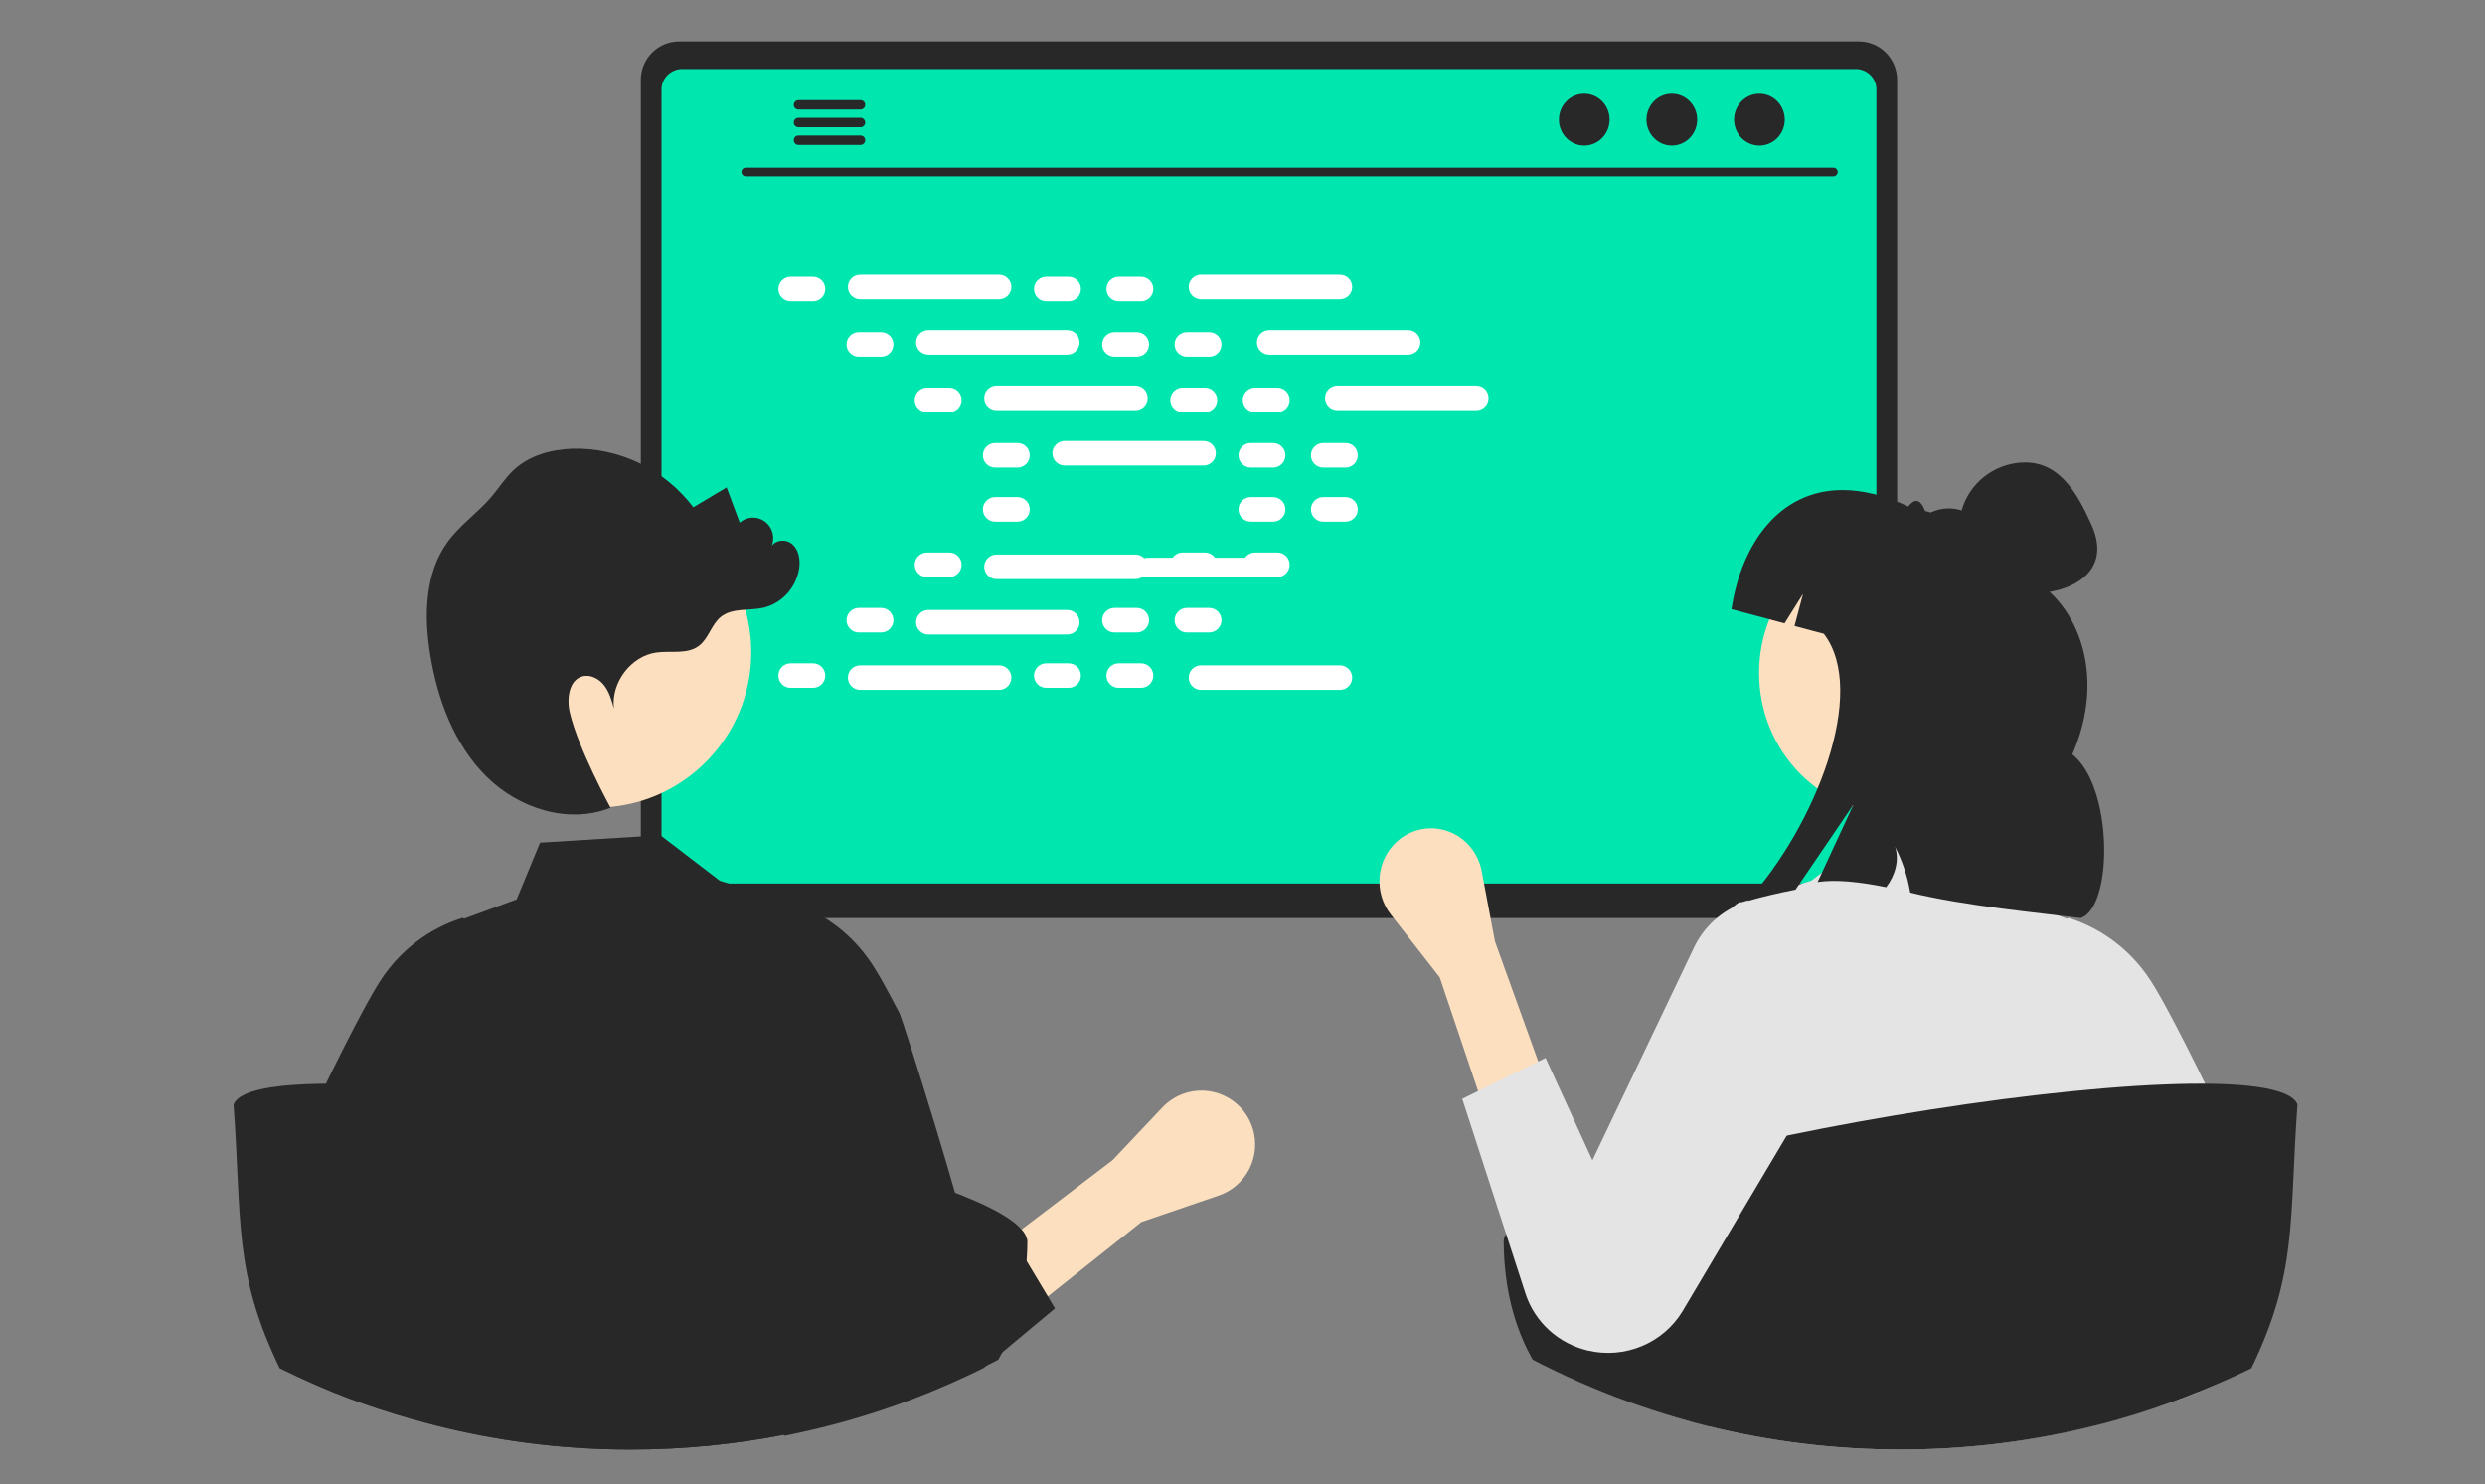 <svg width="360" height="215" viewBox="0 0 360 215" fill="none" xmlns="http://www.w3.org/2000/svg">
<rect x="0" y="0" width="360" height="215" fill="#808080" stroke="none"/>
<g clip-path="url(#clip0_148_2677)">
<path d="M92.835 11.563V127.431C92.836 128.908 93.421 130.324 94.46 131.368C95.499 132.412 96.908 132.999 98.378 133H269.292C270.762 132.999 272.171 132.412 273.21 131.368C274.249 130.324 274.834 128.908 274.835 127.431V11.563C274.831 10.087 274.246 8.674 273.207 7.631C272.168 6.588 270.76 6.002 269.292 6H98.378C96.91 6.002 95.502 6.588 94.463 7.631C93.424 8.674 92.838 10.087 92.835 11.563Z" fill="#282828"/>
<path d="M95.835 12.958V125.048C95.836 125.83 96.153 126.58 96.714 127.134C97.276 127.687 98.037 127.999 98.832 128H268.838C269.633 127.999 270.394 127.687 270.956 127.134C271.517 126.58 271.834 125.83 271.835 125.048V12.958C271.835 12.175 271.519 11.423 270.958 10.869C270.396 10.314 269.634 10.002 268.838 10H98.832C98.036 10.002 97.274 10.314 96.712 10.869C96.151 11.423 95.835 12.175 95.835 12.958Z" fill="#00E6AF"/>
<path d="M108.026 25.543H265.613C265.777 25.539 265.933 25.471 266.047 25.354C266.162 25.237 266.226 25.08 266.226 24.916C266.226 24.752 266.162 24.595 266.047 24.477C265.933 24.36 265.777 24.293 265.613 24.289H108.026C107.862 24.293 107.706 24.36 107.592 24.477C107.477 24.595 107.413 24.752 107.413 24.916C107.413 25.08 107.477 25.237 107.592 25.354C107.706 25.471 107.862 25.539 108.026 25.543Z" fill="#282828"/>
<path d="M254.887 21.089C256.916 21.089 258.56 19.407 258.56 17.333C258.56 15.259 256.916 13.578 254.887 13.578C252.859 13.578 251.215 15.259 251.215 17.333C251.215 19.407 252.859 21.089 254.887 21.089Z" fill="#282828"/>
<path d="M242.199 21.089C244.227 21.089 245.872 19.407 245.872 17.333C245.872 15.259 244.227 13.578 242.199 13.578C240.171 13.578 238.526 15.259 238.526 17.333C238.526 19.407 240.171 21.089 242.199 21.089Z" fill="#282828"/>
<path d="M229.512 21.089C231.54 21.089 233.184 19.407 233.184 17.333C233.184 15.259 231.54 13.578 229.512 13.578C227.483 13.578 225.839 15.259 225.839 17.333C225.839 19.407 227.483 21.089 229.512 21.089Z" fill="#282828"/>
<path d="M114.993 15.192C114.993 15.281 115.01 15.369 115.043 15.451C115.077 15.533 115.126 15.608 115.189 15.671C115.251 15.734 115.326 15.784 115.408 15.819C115.489 15.853 115.577 15.871 115.666 15.871H124.677C124.855 15.867 125.025 15.793 125.149 15.666C125.274 15.538 125.343 15.367 125.343 15.189C125.343 15.011 125.274 14.84 125.149 14.712C125.025 14.585 124.855 14.511 124.677 14.507H115.666C115.486 14.509 115.314 14.582 115.188 14.711C115.062 14.839 114.992 15.012 114.993 15.192Z" fill="#282828"/>
<path d="M114.993 17.754C114.993 17.843 115.01 17.931 115.043 18.013C115.077 18.095 115.126 18.17 115.189 18.233C115.251 18.296 115.326 18.346 115.408 18.38C115.489 18.415 115.577 18.433 115.666 18.433H124.677C124.855 18.429 125.025 18.355 125.15 18.228C125.274 18.1 125.344 17.929 125.344 17.751C125.344 17.572 125.274 17.401 125.15 17.274C125.025 17.146 124.855 17.073 124.677 17.069H115.666C115.486 17.071 115.314 17.144 115.188 17.272C115.062 17.401 114.992 17.574 114.993 17.754Z" fill="#282828"/>
<path d="M114.993 20.31C114.992 20.49 115.062 20.663 115.188 20.791C115.314 20.919 115.486 20.993 115.666 20.995H124.677C124.855 20.991 125.025 20.917 125.149 20.79C125.274 20.662 125.343 20.491 125.343 20.313C125.343 20.135 125.274 19.963 125.149 19.836C125.025 19.709 124.855 19.635 124.677 19.631H115.666C115.577 19.631 115.489 19.649 115.408 19.683C115.326 19.718 115.251 19.768 115.189 19.831C115.126 19.894 115.077 19.969 115.043 20.051C115.01 20.133 114.993 20.221 114.993 20.31Z" fill="#282828"/>
<path d="M117.778 40.109H114.54C113.559 40.109 112.763 40.905 112.763 41.887C112.763 42.869 113.559 43.665 114.54 43.665H117.778C118.76 43.665 119.556 42.869 119.556 41.887C119.556 40.905 118.76 40.109 117.778 40.109Z" fill="white"/>
<path d="M154.81 40.109H151.572C150.591 40.109 149.795 40.905 149.795 41.887C149.795 42.869 150.591 43.665 151.572 43.665H154.81C155.792 43.665 156.588 42.869 156.588 41.887C156.588 40.905 155.792 40.109 154.81 40.109Z" fill="white"/>
<path d="M165.303 40.109H162.065C161.083 40.109 160.287 40.905 160.287 41.887C160.287 42.869 161.083 43.665 162.065 43.665H165.303C166.284 43.665 167.08 42.869 167.08 41.887C167.08 40.905 166.284 40.109 165.303 40.109Z" fill="white"/>
<path d="M144.738 39.813H124.613C123.632 39.813 122.836 40.609 122.836 41.591C122.836 42.573 123.632 43.369 124.613 43.369H144.738C145.72 43.369 146.515 42.573 146.515 41.591C146.515 40.609 145.72 39.813 144.738 39.813Z" fill="white"/>
<path d="M194.113 39.813H173.988C173.007 39.813 172.211 40.609 172.211 41.591C172.211 42.573 173.007 43.369 173.988 43.369H194.113C195.095 43.369 195.89 42.573 195.89 41.591C195.89 40.609 195.095 39.813 194.113 39.813Z" fill="white"/>
<path d="M127.653 48.135H124.415C123.434 48.135 122.638 48.931 122.638 49.912C122.638 50.894 123.434 51.69 124.415 51.69H127.653C128.635 51.69 129.431 50.894 129.431 49.912C129.431 48.931 128.635 48.135 127.653 48.135Z" fill="white"/>
<path d="M164.684 48.135H161.446C160.465 48.135 159.669 48.931 159.669 49.912C159.669 50.894 160.465 51.69 161.446 51.69H164.684C165.666 51.69 166.462 50.894 166.462 49.912C166.462 48.931 165.666 48.135 164.684 48.135Z" fill="white"/>
<path d="M175.179 48.135H171.941C170.959 48.135 170.163 48.931 170.163 49.912C170.163 50.894 170.959 51.69 171.941 51.69H175.179C176.16 51.69 176.956 50.894 176.956 49.912C176.956 48.931 176.16 48.135 175.179 48.135Z" fill="white"/>
<path d="M154.612 47.838H134.487C133.506 47.838 132.71 48.634 132.71 49.616C132.71 50.598 133.506 51.394 134.487 51.394H154.612C155.594 51.394 156.389 50.598 156.389 49.616C156.389 48.634 155.594 47.838 154.612 47.838Z" fill="white"/>
<path d="M203.989 47.838H183.864C182.883 47.838 182.087 48.634 182.087 49.616C182.087 50.598 182.883 51.394 183.864 51.394H203.989C204.971 51.394 205.766 50.598 205.766 49.616C205.766 48.634 204.971 47.838 203.989 47.838Z" fill="white"/>
<path d="M137.528 56.16H134.29C133.309 56.16 132.513 56.956 132.513 57.938C132.513 58.919 133.309 59.715 134.29 59.715H137.528C138.51 59.715 139.306 58.919 139.306 57.938C139.306 56.956 138.51 56.16 137.528 56.16Z" fill="white"/>
<path d="M174.559 56.16H171.321C170.34 56.16 169.544 56.956 169.544 57.938C169.544 58.919 170.34 59.715 171.321 59.715H174.559C175.541 59.715 176.337 58.919 176.337 57.938C176.337 56.956 175.541 56.16 174.559 56.16Z" fill="white"/>
<path d="M185.053 56.16H181.815C180.833 56.16 180.037 56.956 180.037 57.938C180.037 58.919 180.833 59.715 181.815 59.715H185.053C186.034 59.715 186.83 58.919 186.83 57.938C186.83 56.956 186.034 56.16 185.053 56.16Z" fill="white"/>
<path d="M164.487 55.863H144.362C143.381 55.863 142.585 56.659 142.585 57.641C142.585 58.623 143.381 59.419 144.362 59.419H164.487C165.469 59.419 166.264 58.623 166.264 57.641C166.264 56.659 165.469 55.863 164.487 55.863Z" fill="white"/>
<path d="M213.864 55.864H193.739C192.758 55.864 191.962 56.66 191.962 57.641C191.962 58.623 192.758 59.419 193.739 59.419H213.864C214.846 59.419 215.641 58.623 215.641 57.641C215.641 56.66 214.846 55.864 213.864 55.864Z" fill="white"/>
<path d="M147.404 64.185H144.166C143.184 64.185 142.389 64.981 142.389 65.963C142.389 66.945 143.184 67.741 144.166 67.741H147.404C148.386 67.741 149.182 66.945 149.182 65.963C149.182 64.981 148.386 64.185 147.404 64.185Z" fill="white"/>
<path d="M184.436 64.185H181.198C180.217 64.185 179.421 64.981 179.421 65.963C179.421 66.945 180.217 67.741 181.198 67.741H184.436C185.418 67.741 186.214 66.945 186.214 65.963C186.214 64.981 185.418 64.185 184.436 64.185Z" fill="white"/>
<path d="M194.929 64.185H191.691C190.709 64.185 189.913 64.981 189.913 65.963C189.913 66.945 190.709 67.741 191.691 67.741H194.929C195.91 67.741 196.706 66.945 196.706 65.963C196.706 64.981 195.91 64.185 194.929 64.185Z" fill="white"/>
<path d="M174.364 63.889H154.239C153.258 63.889 152.462 64.685 152.462 65.667C152.462 66.648 153.258 67.444 154.239 67.444H174.364C175.346 67.444 176.141 66.648 176.141 65.667C176.141 64.685 175.346 63.889 174.364 63.889Z" fill="white"/>
<path d="M154.81 96.097H151.572C150.591 96.097 149.795 96.893 149.795 97.875C149.795 98.856 150.591 99.652 151.572 99.652H154.81C155.792 99.652 156.588 98.856 156.588 97.875C156.588 96.893 155.792 96.097 154.81 96.097Z" fill="white"/>
<path d="M165.303 96.097H162.065C161.083 96.097 160.287 96.893 160.287 97.875C160.287 98.856 161.083 99.652 162.065 99.652H165.303C166.284 99.652 167.08 98.856 167.08 97.875C167.08 96.893 166.284 96.097 165.303 96.097Z" fill="white"/>
<path d="M194.113 96.393H173.988C173.007 96.393 172.211 97.189 172.211 98.171C172.211 99.153 173.007 99.949 173.988 99.949H194.113C195.095 99.949 195.89 99.153 195.89 98.171C195.89 97.189 195.095 96.393 194.113 96.393Z" fill="white"/>
<path d="M117.778 96.097H114.54C113.559 96.097 112.763 96.893 112.763 97.875C112.763 98.856 113.559 99.652 114.54 99.652H117.778C118.76 99.652 119.556 98.856 119.556 97.875C119.556 96.893 118.76 96.097 117.778 96.097Z" fill="white"/>
<path d="M144.738 96.393H124.613C123.632 96.393 122.836 97.189 122.836 98.171C122.836 99.153 123.632 99.949 124.613 99.949H144.738C145.72 99.949 146.515 99.153 146.515 98.171C146.515 97.189 145.72 96.393 144.738 96.393Z" fill="white"/>
<path d="M127.653 88.072H124.415C123.434 88.072 122.638 88.868 122.638 89.849C122.638 90.831 123.434 91.627 124.415 91.627H127.653C128.635 91.627 129.431 90.831 129.431 89.849C129.431 88.868 128.635 88.072 127.653 88.072Z" fill="white"/>
<path d="M164.684 88.072H161.446C160.465 88.072 159.669 88.868 159.669 89.849C159.669 90.831 160.465 91.627 161.446 91.627H164.684C165.666 91.627 166.462 90.831 166.462 89.849C166.462 88.868 165.666 88.072 164.684 88.072Z" fill="white"/>
<path d="M175.179 88.072H171.941C170.959 88.072 170.163 88.868 170.163 89.849C170.163 90.831 170.959 91.627 171.941 91.627H175.179C176.16 91.627 176.956 90.831 176.956 89.849C176.956 88.868 176.16 88.072 175.179 88.072Z" fill="white"/>
<path d="M154.612 88.368H134.487C133.506 88.368 132.71 89.164 132.71 90.146C132.71 91.128 133.506 91.924 134.487 91.924H154.612C155.594 91.924 156.389 91.128 156.389 90.146C156.389 89.164 155.594 88.368 154.612 88.368Z" fill="white"/>
<path d="M137.528 80.046H134.29C133.309 80.046 132.513 80.842 132.513 81.824C132.513 82.806 133.309 83.602 134.29 83.602H137.528C138.51 83.602 139.306 82.806 139.306 81.824C139.306 80.842 138.51 80.046 137.528 80.046Z" fill="white"/>
<path d="M174.559 80.046H171.321C170.34 80.046 169.544 80.842 169.544 81.824C169.544 82.806 170.34 83.602 171.321 83.602H174.559C175.541 83.602 176.337 82.806 176.337 81.824C176.337 80.842 175.541 80.046 174.559 80.046Z" fill="white"/>
<path d="M185.053 80.046H181.815C180.833 80.046 180.037 80.842 180.037 81.824C180.037 82.806 180.833 83.602 181.815 83.602H185.053C186.034 83.602 186.83 82.806 186.83 81.824C186.83 80.842 186.034 80.046 185.053 80.046Z" fill="white"/>
<path d="M164.487 80.343H144.362C143.381 80.343 142.585 81.139 142.585 82.121C142.585 83.102 143.381 83.898 144.362 83.898H164.487C165.469 83.898 166.264 83.102 166.264 82.121C166.264 81.139 165.469 80.343 164.487 80.343Z" fill="white"/>
<path d="M147.404 72.021H144.166C143.184 72.021 142.389 72.817 142.389 73.799C142.389 74.781 143.184 75.577 144.166 75.577H147.404C148.386 75.577 149.182 74.781 149.182 73.799C149.182 72.817 148.386 72.021 147.404 72.021Z" fill="white"/>
<path d="M184.436 72.021H181.198C180.217 72.021 179.421 72.817 179.421 73.799C179.421 74.781 180.217 75.577 181.198 75.577H184.436C185.418 75.577 186.214 74.781 186.214 73.799C186.214 72.817 185.418 72.021 184.436 72.021Z" fill="white"/>
<path d="M194.929 72.021H191.691C190.709 72.021 189.913 72.817 189.913 73.799C189.913 74.781 190.709 75.577 191.691 75.577H194.929C195.91 75.577 196.706 74.781 196.706 73.799C196.706 72.817 195.91 72.021 194.929 72.021Z" fill="white"/>
<path d="M182.284 80.805H166.26C165.478 80.805 164.845 81.439 164.845 82.221C164.845 83.003 165.478 83.637 166.26 83.637H182.284C183.066 83.637 183.7 83.003 183.7 82.221C183.7 81.439 183.066 80.805 182.284 80.805Z" fill="white"/>
<path d="M325.835 198.277C325.592 198.402 325.345 198.526 325.101 198.646C318.801 201.815 313.761 203.615 306.867 205.588C306.285 199.051 305.723 187.562 305.177 180.439C305.033 178.59 304.89 177.038 304.75 175.943C304.715 175.361 304.597 174.787 304.399 174.239L304.423 175.943L304.483 180.439L304.83 206.15C296.254 208.432 287.445 209.709 278.577 209.956C278.115 209.968 277.66 209.976 277.221 209.984C277.066 209.988 276.914 209.992 276.763 209.992C276.264 209.996 275.77 210 275.272 210C265.927 210.007 256.616 208.872 247.544 206.619C247.739 200.15 247.934 188.789 248.122 180.439C248.162 178.807 248.198 177.287 248.237 175.943C248.313 173.072 248.393 171.002 248.469 170.309C248.402 170.431 248.349 170.562 248.313 170.698C247.944 172.427 247.692 174.179 247.56 175.943C247.42 177.287 247.28 178.807 247.141 180.439C246.399 189.114 245.626 200.908 244.828 205.909C240.082 204.606 235.424 202.994 230.885 201.085C228.492 200.082 226.142 199.001 223.835 197.84C224.274 194.953 224.732 191.716 225.203 188.36C225.569 185.757 225.948 183.082 226.335 180.439C226.933 176.356 247.253 132.269 252.041 130.725L252.161 130.693L252.245 130.729L260.399 128.211L261.591 127.842L262.392 127.593L265.216 125.432L266.751 124.256L268.19 123.154L271.005 121L288.434 122.079L291.827 130.296L299.427 133.092L299.558 133.031L299.674 132.983L299.794 133.015C304.581 134.559 308.7 137.702 311.469 141.923C311.843 142.488 312.298 143.234 312.812 144.136C313.251 144.902 313.729 145.777 314.248 146.743C314.985 148.119 315.791 149.671 316.644 151.351C316.832 151.72 317.023 152.097 317.214 152.478C317.569 153.184 317.929 153.904 318.295 154.64C319.144 156.344 320.021 158.125 320.899 159.933C321.66 161.502 322.43 164.726 323.187 168.829C323.813 172.238 324.435 176.256 325.037 180.439C325.827 185.861 324.986 192.354 325.699 197.343C325.743 197.66 325.791 197.969 325.835 198.277Z" fill="#E4E4E4"/>
<path d="M274.835 118C285.881 118 294.835 108.822 294.835 97.5C294.835 86.178 285.881 77 274.835 77C263.789 77 254.835 86.178 254.835 97.5C254.835 108.822 263.789 118 274.835 118Z" fill="#FBDFBF"/>
<path d="M332.835 160.008C331.616 176.883 332.879 184.313 326.151 198.226C320.03 201.237 313.653 203.694 307.098 205.568C306.416 205.761 305.734 205.949 305.049 206.132C296.426 208.425 287.568 209.708 278.651 209.956C278.186 209.968 277.729 209.976 277.288 209.984C277.131 209.988 276.979 209.992 276.826 209.992C276.325 209.996 275.828 210 275.327 210C265.93 210.007 256.568 208.866 247.445 206.603C246.531 206.378 245.621 206.14 244.715 205.89C239.941 204.581 235.258 202.961 230.693 201.043C228.288 200.035 225.925 198.949 223.605 197.783C223.079 197.517 222.554 197.251 222.037 196.977C219.379 192.279 217.867 186.565 217.835 179.699C219.675 167.869 328.769 149.806 332.835 160.008Z" fill="#282828"/>
<path d="M215.118 161L223.835 156.524L216.571 136.38L214.656 126.221C214.408 124.902 213.826 123.672 212.97 122.655C212.113 121.639 211.012 120.871 209.776 120.428C208.54 119.986 207.213 119.884 205.927 120.133C204.64 120.383 203.44 120.974 202.447 121.849C200.974 123.146 200.049 124.979 199.868 126.962C199.686 128.946 200.262 130.924 201.474 132.479L208.58 141.602L215.118 161Z" fill="#FBDFBF"/>
<path d="M223.904 153.264L211.835 159.196L220.994 187.41C221.652 189.436 222.831 191.261 224.417 192.707C226.003 194.153 227.942 195.172 230.047 195.664C232.642 196.272 235.366 196.051 237.825 195.034C240.283 194.017 242.348 192.256 243.721 190.008L268.009 149.081C269.73 146.261 270.261 142.891 269.489 139.691C268.717 136.491 266.702 133.715 263.876 131.955C262.356 131.009 260.65 130.388 258.87 130.132C257.09 129.877 255.275 129.993 253.543 130.472C251.811 130.952 250.201 131.785 248.819 132.917C247.436 134.049 246.311 135.454 245.518 137.041L230.693 168.095L223.904 153.264Z" fill="#E4E4E4"/>
<path d="M300.216 109.298C304.485 99.496 302.067 90.476 296.863 85.692V85.688C294.818 81.096 292.099 77.552 288.986 76.721C287.482 75.753 286.022 74.616 284.402 74.037C283.647 73.754 282.843 73.627 282.038 73.664C281.233 73.7 280.443 73.9 279.717 74.25L278.891 74.029C278.189 72.233 277.367 72.197 276.452 73.378C272.931 71.735 269.758 71 266.934 71C257.726 71 252.279 78.81 250.835 88.251L258.532 90.303L261.207 86.033L259.972 90.689L264.219 91.818C270.685 100.25 262.948 119.703 253.141 130.525C255.476 129.879 257.8 129.332 260.116 128.886L268.531 116.529L263.317 127.777C266.024 127.38 269.477 127.761 273.252 128.529C274.523 126.865 275.193 124.648 274.535 122.671C275.61 124.756 276.352 126.997 276.733 129.312C284.699 131.26 295.564 132.261 301.42 133C306.151 131.453 306.164 113.982 300.216 109.298Z" fill="#282828"/>
<path d="M302.994 76.02C306.163 83.057 299.768 86.084 293.91 85.998C288.617 85.921 284.118 82.233 283.847 76.99C283.718 74.472 284.602 72.007 286.305 70.135C288.009 68.264 290.392 67.14 292.931 67.011C298.219 66.743 300.835 71.226 302.994 76.02Z" fill="#282828"/>
<path d="M142.835 197.84C142.747 197.884 142.66 197.929 142.572 197.969C142.018 198.245 141.459 198.518 140.897 198.787C139.214 199.593 137.511 200.359 135.785 201.085C131.246 202.994 126.588 204.606 121.842 205.909C121.044 200.908 120.271 189.114 119.529 180.439C119.389 178.807 119.25 177.287 119.11 175.943C118.978 174.18 118.726 172.427 118.357 170.698C118.321 170.562 118.268 170.431 118.201 170.309C118.277 171.002 118.357 173.072 118.432 175.943C118.472 177.287 118.508 178.807 118.548 180.439C118.736 188.789 118.931 200.15 119.126 206.619C118.572 206.756 118.014 206.892 117.456 207.02C117.105 207.104 116.75 207.185 116.395 207.261C115.964 207.357 115.534 207.453 115.103 207.542C114.652 207.638 114.202 207.73 113.751 207.818C106.388 209.273 98.902 210.004 91.398 210C90.9 210 90.406 209.996 89.907 209.992C89.756 209.992 89.604 209.988 89.448 209.984C89.01 209.976 88.555 209.968 88.093 209.956C79.225 209.709 70.416 208.432 61.84 206.15L62.187 180.439L62.247 175.943L62.271 174.239C62.073 174.787 61.955 175.361 61.92 175.943C61.78 177.038 61.637 178.59 61.493 180.439C60.947 187.561 60.385 199.051 59.803 205.588C52.909 203.615 47.869 201.815 41.569 198.646C41.325 198.526 41.078 198.402 40.835 198.277C40.879 197.969 40.927 197.66 40.971 197.343C41.684 192.354 40.843 185.861 41.632 180.439C42.234 176.256 42.856 172.238 43.483 168.829C44.24 164.726 45.01 161.502 45.771 159.933C46.648 158.125 47.526 156.344 48.375 154.64C48.742 153.906 49.102 153.185 49.456 152.478C49.647 152.097 49.838 151.72 50.026 151.351C50.879 149.671 51.684 148.119 52.422 146.743C52.941 145.777 53.419 144.902 53.858 144.136C54.372 143.234 54.827 142.488 55.201 141.923C57.97 137.702 62.089 134.559 66.876 133.015L66.996 132.983L67.112 133.031L67.243 133.092L74.843 130.296L78.236 122.079L95.665 121L98.48 123.154L99.919 124.256L101.454 125.432L104.277 127.593L105.079 127.842L106.271 128.211L114.425 130.729L114.509 130.693L114.629 130.725C118.985 132.128 122.798 134.862 125.538 138.546C125.809 138.899 126.06 139.264 126.303 139.633C126.965 140.619 127.859 142.179 128.911 144.136C129.346 144.942 129.804 145.817 130.287 146.743C130.578 147.301 133.09 155.185 135.534 163.238C137.819 170.778 140.044 178.466 140.335 180.439C140.387 180.804 140.443 181.173 140.494 181.538C140.825 183.82 141.152 186.118 141.467 188.36C141.934 191.684 142.388 194.893 142.823 197.76C142.827 197.788 142.831 197.812 142.835 197.84Z" fill="#282828"/>
<path d="M86.335 117C98.761 117 108.835 106.926 108.835 94.5C108.835 82.074 98.761 72 86.335 72C73.909 72 63.835 82.074 63.835 94.5C63.835 106.926 73.909 117 86.335 117Z" fill="#FBDFBF"/>
<path d="M64.834 78.531C66.632 76.058 69.217 74.3 71.194 71.974C72.279 70.698 73.18 69.251 74.4 68.109C76.666 65.985 79.835 65.115 82.91 65.007C86.281 64.919 89.624 65.641 92.669 67.116C95.715 68.59 98.378 70.775 100.442 73.494C102.049 72.533 103.656 71.571 105.264 70.61C105.899 72.315 106.534 74.02 107.169 75.725C107.69 75.263 108.355 75.004 109.045 74.994C109.736 74.984 110.407 75.224 110.941 75.671C111.475 76.118 111.836 76.743 111.961 77.436C112.086 78.129 111.966 78.844 111.623 79.456C112.006 78.25 113.758 77.994 114.725 78.791C115.691 79.587 115.95 81.004 115.792 82.261C115.594 83.641 114.996 84.928 114.076 85.958C113.155 86.987 111.953 87.713 110.625 88.04C108.528 88.517 106.086 88.016 104.408 89.385C103.062 90.482 102.655 92.48 101.282 93.54C99.589 94.847 97.197 94.243 95.093 94.532C91.412 95.037 88.497 98.878 88.94 102.639C88.607 101.452 88.257 100.231 87.501 99.267C86.745 98.303 85.472 97.65 84.312 98.005C82.396 98.591 82.082 101.255 82.547 103.24C83.779 108.505 88.447 117.014 88.447 117.014C82.385 119.453 75.164 117.147 70.487 112.519C65.81 107.89 63.374 101.337 62.313 94.779C61.414 89.218 61.541 83.058 64.834 78.531Z" fill="#282828"/>
<path d="M149.052 190L143.835 181.273L161.183 168.075L168.396 160.439C169.333 159.447 170.513 158.719 171.819 158.327C173.124 157.936 174.509 157.895 175.836 158.208C177.162 158.522 178.383 159.179 179.377 160.114C180.37 161.049 181.102 162.23 181.498 163.537C182.086 165.475 181.899 167.565 180.979 169.367C180.058 171.17 178.475 172.543 176.564 173.197L165.356 177.034L149.052 190Z" fill="#FBDFBF"/>
<path d="M152.835 189.548L144.869 196.197L142.722 197.989L142.471 198.197C141.917 198.472 141.359 198.744 140.797 199.011C139.115 199.814 137.412 200.576 135.688 201.298C131.152 203.199 126.497 204.803 121.754 206.1C120.853 206.348 119.948 206.583 119.04 206.807C118.486 206.942 117.928 207.078 117.37 207.206C117.02 207.29 116.665 207.369 116.31 207.445C115.88 207.541 115.45 207.637 115.019 207.725C114.569 207.82 114.119 207.912 113.668 208C112.457 206.845 111.492 205.456 110.833 203.916C110.174 202.376 109.835 200.718 109.835 199.043C109.835 198.935 109.835 198.824 109.839 198.712L111.118 165.85L111.684 151.286C111.771 147.992 113.141 144.863 115.5 142.567C117.86 140.272 121.022 138.991 124.312 139C124.694 139 125.073 139.02 125.447 139.056C125.718 139.407 125.969 139.77 126.213 140.138C126.874 141.12 127.767 142.672 128.819 144.62C129.253 145.422 129.711 146.292 130.193 147.214C130.484 147.769 132.995 155.616 135.437 163.631L134.361 172.001L132.417 187.089L140.394 181.844L146.013 178.148L146.678 179.262L148.412 182.159L151.759 187.747L152.835 189.548Z" fill="#282828"/>
<path d="M148.835 179.699C148.831 180.384 148.815 181.057 148.779 181.722C148.695 183.556 148.484 185.382 148.145 187.186C147.592 190.215 146.605 193.148 145.214 195.893C145.03 196.26 144.834 196.623 144.633 196.977C144.116 197.251 143.591 197.517 143.065 197.783C142.977 197.827 142.889 197.872 142.801 197.912C140.567 199.028 138.293 200.072 135.977 201.043C131.412 202.961 126.728 204.58 121.955 205.89C121.049 206.14 120.139 206.378 119.225 206.603C117.441 207.046 115.639 207.448 113.82 207.808C106.416 209.27 98.888 210.004 91.343 210C90.842 210 90.345 209.996 89.843 209.992C89.691 209.992 89.539 209.988 89.382 209.984C88.941 209.976 88.484 209.968 88.019 209.956C79.102 209.708 70.244 208.425 61.621 206.132C60.935 205.95 60.252 205.762 59.572 205.568C53.017 203.694 46.64 201.237 40.519 198.226C33.791 184.313 35.054 176.883 33.835 160.008C36.337 153.726 78.665 158.162 111.254 165.258C120.099 167.184 128.222 169.307 134.641 171.467C141.273 173.695 146.08 175.96 147.965 178.087C148.405 178.528 148.708 179.088 148.835 179.699Z" fill="#282828"/>
</g>
<defs>
<clipPath id="clip0_148_2677">
<rect width="360" height="215" fill="white"/>
</clipPath>
</defs>
</svg>
